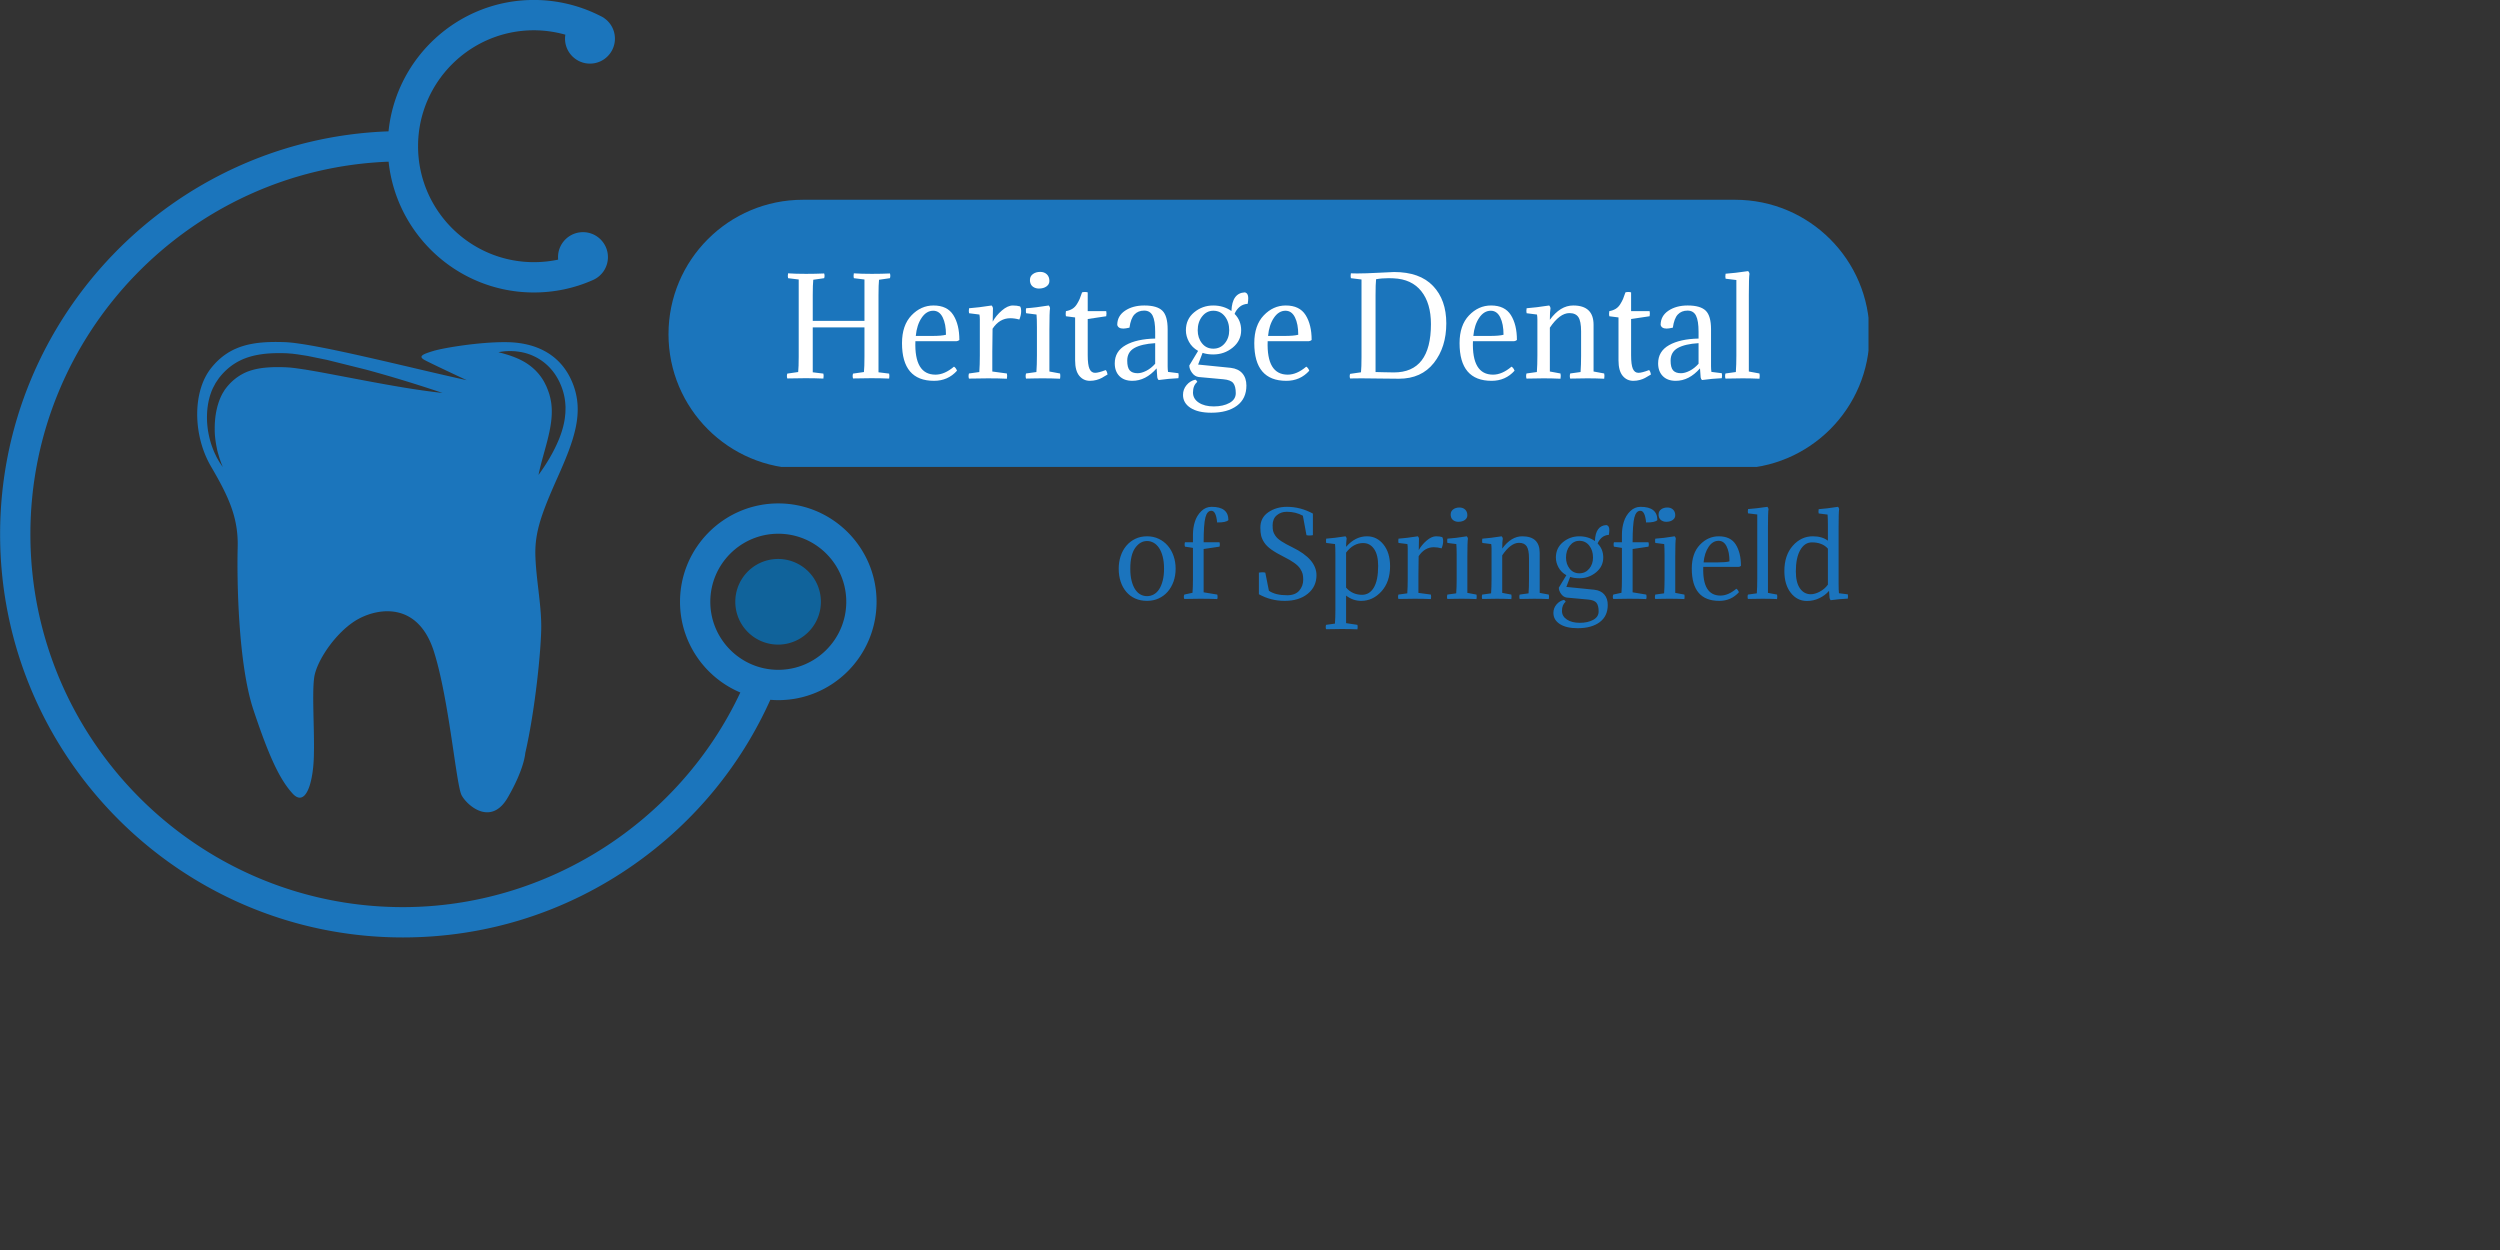 <svg xmlns="http://www.w3.org/2000/svg" xmlns:v="https://vecta.io/nano" width="400" height="200"><rect width="100%" height="100%" fill="#333333" stroke="none"/><defs><clipPath id="A"><path d="M0 0h300v150H0z"></path></clipPath><path id="B" d="M153.056 54.59h0-6.594 0q-.189 5.355 3.213 5.355h0 0q1.449 0 2.961-1.281h0 0q.315.189.483.651h0 0q-1.449 1.617-3.675 1.617h0 0q-5.124 0-5.124-6.027h0 0q0-2.856 1.512-4.441h0 0q1.512-1.586 3.528-1.586h0 0q2.205 0 3.171 1.533h0 0q.966 1.533.966 3.99h0 0q-.21.168-.441.189zm-3.738-4.872h0 0q-1.092 0-1.858 1.134h0 0q-.767 1.134-.935 2.898h0 2.604 0q1.554 0 2.226-.189h0 0q0-1.722-.525-2.782h0 0q-.525-1.061-1.512-1.061z"></path><path id="C" d="M174.035 46.778h0v3.003h2.961 0q.042.252.042.378h0 0q0 .189-.042.441h0l-2.961.441v5.775h0q0 1.554.284 2.194h0 0q.283.641.892.641h0 0q.546 0 1.701-.441h0 0q.21.189.294.714h0 0q-.63.378-.955.556h0 0q-.326.179-.819.315h0 0q-.494.137-1.04.137h0 0q-1.05 0-1.711-.809h0 0q-.662-.808-.662-2.467h0v-6.867l-1.47-.189h0q-.042-.21-.042-.357h0 0q0-.168.042-.462h0 0q.588-.105 1.019-.367h0 0q.43-.263.724-.735h0 0q.294-.473.452-.84h0 0q.157-.368.388-1.061h0 0q.189-.063.462-.063h0 0q.252 0 .441.063z"></path></defs><g clip-path="url(#A)"><clipPath id="D"><path d="M0 0h140.25v150H0V0z" fill="#fff"></path></clipPath><g clip-path="url(#D)"><path d="M88.083 63.841c-.043-.233-.115-.462-.17-.693-.064-.23-.156-.454-.228-.683l-.272-.667-.32-.642a8.19 8.19 0 0 0-1.774-2.224c-.722-.642-1.579-1.174-2.526-1.583-.945-.419-1.971-.722-3.044-.993 1.084-.221 2.217-.242 3.349-.069 1.132.168 2.259.578 3.271 1.224 1.013.64 1.896 1.526 2.55 2.544s1.109 2.135 1.363 3.323a10.59 10.59 0 0 1 .203 1.796l-.022.896-.093.881c-.171 1.164-.507 2.267-.928 3.309-.852 2.079-1.986 3.946-3.282 5.731.442-2.169 1.138-4.23 1.605-6.269.481-2.034.721-4.022.318-5.881zm-29.908-2.986l-6.245-1.181-1.555-.282-1.55-.262-1.536-.224-.758-.089-.727-.049c-1.026-.044-2.058-.049-3.046.033-.991.073-1.948.243-2.839.545s-1.7.772-2.43 1.371c-.367.298-.701.642-1.024 1.005-.162.178-.286.365-.434.548-.139.186-.249.399-.378.596-.469.828-.796 1.769-1.005 2.746s-.301 1.996-.294 3.022c-.009 1.029.13 2.06.34 3.081l.078.386.102.38.222.756.257.751.3.743-.456-.664c-.151-.223-.274-.463-.413-.696s-.245-.481-.363-.726l-.174-.369-.149-.379c-.402-1.013-.685-2.082-.844-3.177-.152-1.095-.186-2.216-.065-3.34s.393-2.251.891-3.319l.418-.785.502-.744c.354-.456.739-.899 1.174-1.301.86-.81 1.902-1.46 3.007-1.887s2.26-.641 3.384-.756c1.13-.105 2.229-.106 3.326-.068l.863.066.824.104 1.617.252 3.16.646 6.213 1.549c4.114 1.118 8.181 2.363 12.231 3.73-4.255-.46-8.448-1.236-12.624-2.012zm33.438.434c-1.914-4.75-6.075-6.458-10.404-6.54s-10.281.915-11.904 1.414-2.497.834-1.331 1.46 6.7 3.207 6.7 3.207c-8.615-1.874-24.264-5.925-29.134-6.088s-8.782.38-11.778 4.172-2.893 10.789 0 15.727 4.391 8.26 4.266 12.971.021 18.459 2.518 25.959 4.203 11.122 6.243 13.372 3.246-1.418 3.413-5.541-.312-10.144.062-12.956 3.746-7.686 7.242-9.499 9.489-2.374 11.924 5.312 3.558 21.372 4.433 22.996 4.682 4.994 7.367.372 2.81-7.121 2.81-7.121c1.622-7.061 2.559-16.746 2.559-20.308s-.813-7.457-.937-11.206.916-6.707 3.539-12.582 4.328-10.373 2.412-15.121z" fill="#1b75bc"></path><path d="M117.648 96.284a6.85 6.85 0 0 0 6.844 6.852 6.85 6.85 0 1 0 0-13.703 6.85 6.85 0 0 0-6.844 6.851z" fill="#10639b"></path><path d="M113.65 96.284c0-6.002 4.878-10.886 10.876-10.886s10.877 4.884 10.877 10.886-4.88 10.887-10.877 10.887-10.876-4.884-10.876-10.887zM.017 85.48c0 35.571 28.912 64.51 64.451 64.51 13.311 0 26.09-4.028 36.953-11.65 9.585-6.724 17.075-15.789 21.832-26.373a16.21 16.21 0 0 0 1.273.055c8.67 0 15.723-7.06 15.723-15.738s-7.053-15.737-15.723-15.737-15.723 7.06-15.723 15.737c0 6.524 3.986 12.133 9.649 14.515-9.73 20.708-30.898 34.341-53.984 34.341-32.867 0-59.605-26.763-59.605-59.66 0-32.128 25.505-58.401 57.313-59.611 1.239 11.743 11.192 20.927 23.248 20.927 3.259 0 6.411-.658 9.374-1.957l-.002-.001c1.451-.599 2.473-2.027 2.473-3.695 0-2.207-1.788-3.996-3.992-3.996s-3.993 1.789-3.993 3.996a3.99 3.99 0 0 0 .021.396 18.63 18.63 0 0 1-3.881.406c-10.22 0-18.533-8.321-18.533-18.551S75.204 4.845 85.424 4.845c1.706 0 3.402.245 5.034.704a3.98 3.98 0 0 0-.055.632c0 2.207 1.788 3.997 3.993 3.997s3.992-1.79 3.992-3.997c0-1.406-.726-2.639-1.823-3.351l.005-.01c-.047-.027-.096-.051-.145-.077-.124-.074-.253-.14-.385-.202C92.772.875 89.116-.006 85.424-.006c-12.088 0-22.064 9.232-23.259 21.021C27.689 22.233.017 50.681.017 85.48z" fill="#1b75bc"></path></g><clipPath id="E"><path d="M106.959 31.961h192v42.75h-192v-42.75z" fill="#fff"></path></clipPath><g clip-path="url(#E)"><path d="M277.612 31.962H128.473c-11.882 0-21.514 9.633-21.514 21.514s9.632 21.514 21.514 21.514h149.139c11.882 0 21.514-9.631 21.514-21.514s-9.632-21.514-21.514-21.514z" fill="#1b75bc"></path><g fill="#fff"><path d="M130.04 51.335h8.274V44.72l-1.701-.21h0q-.084-.315 0-.777h0 0q1.155.084 2.877.084h0 0q1.554 0 2.898-.063h0 0q.126.378 0 .756h0l-1.743.252h0q-.084.797-.084 2.453h0v12.352l1.701.21h0q.084.324 0 .796h0 0q-1.323-.061-2.877-.061h0 0q-1.134 0-2.898.041h0 0q-.126-.387 0-.776h0l1.743-.251h0q.084-.796.084-2.45h0v-4.691h-8.274v7.183l1.701.209h0q.084.324 0 .796h0 0q-1.323-.061-2.877-.061h0 0q-1.134 0-2.898.041h0 0q-.126-.387 0-.776h0l1.743-.252h0q.084-.797.084-2.453h0V44.72l-1.701-.21h0q-.084-.315 0-.777h0 0q1.155.084 2.877.084h0 0q1.533 0 2.898-.063h0 0q.126.378 0 .756h0l-1.743.252h0q-.084.798-.084 2.457h0v4.116h0z"></path><use href="#B"></use><path d="M158.873 49.298h0l-.042 2.163h0q.525-.966 1.46-1.774h0 0q.934-.809 1.774-.809h0 0q.651 0 1.155.147h0 0q.168.273.168.714h0 0q0 .693-.294 1.386h0 0q-.756-.21-1.449-.21h0 0q-1.722 0-2.835 1.68h0l-.042 3.675v3.171l2.331.315h0q.084.336 0 .84h0 0q-1.323-.063-3.024-.063h0 0q-1.281 0-3.045.042h0 0q-.126-.399 0-.819h0l1.659-.231h0q.084-1.155.084-2.667h0v-5.754h0q0-.42-.063-.777h0l-1.659-.21h0q-.084-.315 0-.798h0 0q1.449-.105 3.612-.441h0 0q.189.21.21.42zm9.03 3.402h0v6.741l1.701.315h0q.021.105.032.189h0 0q.01.084.01.189h0 0q0 .105-.01.22h0 0q-.011.116-.032.242h0 0q-1.323-.063-2.709-.063h0 0q-.483 0-1.165.01h0 0q-.683.011-1.565.032h0 0q-.063-.189-.063-.399h0 0q0-.189.063-.42h0l1.659-.231h0q.042-.588.063-1.249h0 0q.021-.662.021-1.418h0v-4.473h0q0-1.386-.063-2.058h0l-1.659-.21h0q-.042-.105-.042-.357h0 0q0-.105 0-.21h0 0q0-.105.042-.231h0 0q1.428-.084 3.612-.441h0 0q.189.21.21.42h0 0q-.105.588-.105 3.402zm-3.066-7.497h0 0q-.042-.105-.042-.22h0 0q0-.116 0-.221h0 0q0-.567.473-.913h0 0q.472-.347 1.165-.347h0 0q.651 0 1.061.389h0 0q.409.388.409 1.06h0 0q0 .546-.472.882h0 0q-.473.336-1.208.336h0 0q-.504 0-.892-.252h0 0q-.389-.252-.494-.714z"></path><use href="#C"></use><path d="M180.356 57.71h0 0q0 1.097.399 1.551h0 0q.399.453 1.26.453h0 0q.63 0 1.397-.39h0 0q.766-.39 1.417-1.129h0v-3.29h0q-2.163.127-3.318.77h0 0q-1.155.643-1.155 2.035zm4.473-3.54h0v-1.071h0q0-1.785-.409-2.593h0 0q-.41-.809-1.355-.809h0 0q-.966 0-1.554.62h0 0q-.588.619-.798 2.11h0 0q-.672.147-.987.147h0 0q-.819 0-.966-.588h0 0q0-1.428 1.239-2.268h0 0q1.239-.84 3.087-.84h0 0q2.037 0 2.888.83h0 0q.85.829.85 2.971h0v5.922h0q0 .525.063.903h0l1.659.21h0q.084.315 0 .798h0 0q-1.491.063-3.171.294h0 0q-.168-.168-.21-.42h0l-.105-1.449h0q-1.743 1.995-3.885 1.995h0 0q-1.323 0-2.068-.756h0 0q-.746-.756-.746-2.037h0 0q0-1.932 1.754-2.919h0 0q1.753-.987 4.714-1.05zm6.426 6.573h0 0q.189.084.315.357h0 0q-.693.567-.693 1.701h0 0q0 1.008.924 1.617h0 0q.924.609 2.394.609h0 0q1.512 0 2.52-.557h0 0q1.008-.556 1.008-1.564h0 0q0-1.092-.399-1.607h0 0q-.399-.514-1.596-.619h0l-3.927-.357h0q-.651-.084-1.081-.683h0 0q-.431-.598-.431-1.165h0l1.407-2.331h0q-.966-.546-1.459-1.449h0 0q-.494-.903-.494-1.848h0 0q0-1.785 1.323-2.877h0 0q1.323-1.092 3.045-1.092h0 0q1.659 0 2.919.882h0 0q.105-2.877 2.142-2.982h0 0q.546.126.546.903h0 0q0 .42-.084.924h0 0q-.819.063-1.344.536h0 0q-.525.472-.756 1.081h0 0q1.05 1.05 1.05 2.625h0 0q0 1.659-1.344 2.762h0 0q-1.344 1.102-3.129 1.102h0 0q-.945 0-1.701-.252h0l-.714 1.869 5.229.525h0q1.218.147 1.859.892h0 0q.64.746.64 1.943h0 0q0 2.1-1.512 3.223h0 0q-1.512 1.124-4.095 1.124h0 0q-2.142 0-3.339-.777h0 0q-1.197-.777-1.197-2.079h0 0q0-.882.567-1.565h0 0q.567-.682 1.407-.871zm.378-7.896h0 0q0 1.218.683 2.079h0 0q.682.861 1.816.861h0 0q1.113 0 1.827-.85h0 0q.714-.851.714-2.09h0 0q0-1.344-.703-2.236h0 0q-.704-.893-1.838-.893h0 0q-1.071 0-1.785.903h0 0q-.714.903-.714 2.226zm17.787 1.743h0-6.594 0q-.189 5.355 3.213 5.355h0 0q1.449 0 2.961-1.281h0 0q.315.189.483.651h0 0q-1.449 1.617-3.675 1.617h0 0q-5.124 0-5.124-6.027h0 0q0-2.856 1.512-4.441h0 0q1.512-1.586 3.528-1.586h0 0q2.205 0 3.171 1.533h0 0q.966 1.533.966 3.99h0 0q-.21.168-.441.189zm-3.738-4.872h0 0q-1.092 0-1.858 1.134h0 0q-.767 1.134-.935 2.898h0 2.604 0q1.554 0 2.226-.189h0 0q0-1.722-.525-2.782h0 0q-.525-1.061-1.512-1.061zm10.332 10.836h0 0q-.126-.368 0-.735h0l1.743-.252h0q.084-.799.084-2.461h0V44.72l-1.701-.21h0q-.084-.315 0-.777h0 0q.315.021.987.021h0 0q1.344 0 3.476-.115h0 0q2.131-.116 2.446-.116h0 0q4.116 0 6.237 2.226h0 0q2.121 2.226 2.121 5.985h0 0q0 3.822-1.995 6.342h0 0q-1.995 2.52-5.586 2.52h0 0q-1.197 0-3.171-.032h0 0q-1.974-.031-2.835-.031h0 0q-1.218 0-1.806.021zm7.014-.966h0 0q5.922 0 5.922-7.728h0 0q0-3.339-1.543-5.271h0 0q-1.544-1.932-4.442-2.058h0 0q-.252-.021-.777-.021h0 0q-1.113 0-2.016.168h0 0q-.084.798-.084 2.541h0v12.306h0q.252 0 1.208.031h0 0q.955.032 1.732.032zm19.236-4.998h0-6.594 0q-.189 5.355 3.213 5.355h0 0q1.449 0 2.961-1.281h0 0q.315.189.483.651h0 0q-1.449 1.617-3.675 1.617h0 0q-5.124 0-5.124-6.027h0 0q0-2.856 1.512-4.441h0 0q1.512-1.586 3.528-1.586h0 0q2.205 0 3.171 1.533h0 0q.966 1.533.966 3.99h0 0q-.21.168-.441.189zm-3.738-4.872h0 0q-1.092 0-1.858 1.134h0 0q-.767 1.134-.935 2.898h0 2.604 0q1.554 0 2.226-.189h0 0q0-1.722-.525-2.782h0 0q-.525-1.061-1.512-1.061zm14.448 7.14v-3.843h0q0-1.617-.43-2.268h0 0q-.431-.651-1.439-.651h0 0q-1.554 0-3.129 2.331h0v7.014l1.701.315h0q.084.336 0 .84h0 0q-1.323-.063-2.709-.063h0 0q-.966 0-2.73.042h0 0q-.126-.399 0-.819h0l1.659-.231h0q.084-1.155.084-2.667h0v-5.754h0q0-.42-.063-.777h0l-1.659-.21h0q-.084-.315 0-.798h0 0q1.449-.105 3.612-.441h0 0q.189.21.21.42h0 0q-.105.546-.105 1.869h0 0q1.659-2.289 3.738-2.289h0 0q3.255 0 3.255 3.087h0v7.476l1.701.315h0q.084.336 0 .84h0 0q-1.323-.063-2.709-.063h0 0q-.966 0-2.73.042h0 0q-.126-.399 0-.819h0l1.659-.231h0q.084-1.155.084-2.667h0 0zm8.001-10.08h0v3.003h2.961 0q.042.252.042.378h0 0q0 .189-.042.441h0l-2.961.441v5.775h0q0 1.554.284 2.194h0 0q.283.641.892.641h0 0q.546 0 1.701-.441h0 0q.21.189.294.714h0 0q-.63.378-.955.556h0 0q-.326.179-.819.315h0 0q-.494.137-1.04.137h0 0q-1.05 0-1.711-.809h0 0q-.662-.808-.662-2.467h0v-6.867l-1.47-.189h0q-.042-.21-.042-.357h0 0q0-.168.042-.462h0 0q.588-.105 1.019-.367h0 0q.43-.263.724-.735h0 0q.294-.473.452-.84h0 0q.157-.368.388-1.061h0 0q.189-.063.462-.063h0 0q.252 0 .441.063zm6.321 10.932h0 0q0 1.097.399 1.551h0 0q.399.453 1.26.453h0 0q.63 0 1.397-.39h0 0q.766-.39 1.417-1.129h0v-3.29h0q-2.163.127-3.318.77h0 0q-1.155.643-1.155 2.035zm4.473-3.54h0v-1.071h0q0-1.785-.409-2.593h0 0q-.41-.809-1.355-.809h0 0q-.966 0-1.554.62h0 0q-.588.619-.798 2.11h0 0q-.672.147-.987.147h0 0q-.819 0-.966-.588h0 0q0-1.428 1.239-2.268h0 0q1.239-.84 3.087-.84h0 0q2.037 0 2.888.83h0 0q.85.829.85 2.971h0v5.922h0q0 .525.063.903h0l1.659.21h0q.084.315 0 .798h0 0q-1.491.063-3.171.294h0 0q-.168-.168-.21-.42h0L272 58.937h0q-1.743 1.995-3.885 1.995h0 0q-1.323 0-2.068-.756h0 0q-.746-.756-.746-2.037h0 0q0-1.932 1.754-2.919h0 0q1.753-.987 4.714-1.05zm8.043-6.972h0v12.243l1.701.315h0q.084.336 0 .84h0 0q-1.323-.063-2.709-.063h0 0q-.966 0-2.73.042h0 0q-.126-.399 0-.819h0l1.659-.231h0q.084-1.157.084-2.671h0v-12.05l-1.722-.21h0q-.084-.315 0-.798h0 0q1.449-.1 3.612-.42h0 0q.189.21.21.42h0 0q-.105.546-.105 3.402z"></path></g></g><path d="M202.449 91.622l.576 2.902h0q1.044.716 2.934.716h0 0q1.278 0 1.917-.736h0 0q.639-.736.639-1.759h0 0q0-.538-.09-.906h0 0q-.09-.368-.387-.835h0 0q-.297-.466-.945-.933h0 0q-.648-.467-1.692-.987h0 0q-1.224-.612-1.98-1.152h0 0q-.756-.54-1.134-1.116h0 0q-.378-.576-.504-1.098h0 0q-.126-.522-.126-1.296h0 0q0-1.584 1.269-2.457h0 0q1.269-.873 2.997-.873h0 0q2.142 0 4.14 1.08h0v3.456h0q-.612.108-1.026 0h0l-.576-3.114h0q-1.152-.63-2.574-.63h0 0q-.954 0-1.611.567h0 0q-.657.567-.657 1.593h0 0q0 .576.072.9h0 0q.072.324.36.765h0 0q.288.441.954.882h0 0q.666.441 1.782.981h0 0q3.852 1.872 3.852 4.464h0 0q0 1.836-1.404 2.97h0 0q-1.404 1.134-3.672 1.134h0 0q-2.25 0-4.14-1.062h0v-3.456h0q.612-.108 1.026 0h0 0zm15.48 3.546h0 0q1.188 0 1.881-1.152h0 0q.693-1.152.693-3.474h0 0q0-1.782-.657-2.718h0 0q-.657-.936-1.737-.936h0 0q-1.584 0-2.736 1.53h0v5.598h0q1.008 1.152 2.556 1.152zm-4.266 2.322v-8.748h0q0-1.206-.054-1.692h0l-1.422-.18h0q-.054-.288 0-.684h0 0q1.26-.09 3.096-.378h0 0q.162.162.18.36h0 0q-.09.63-.09 1.332h0 0q1.458-1.692 3.348-1.692h0 0q1.584 0 2.637 1.314h0 0q1.053 1.314 1.053 3.474h0 0q0 2.502-1.377 4.023h0 0q-1.377 1.521-3.249 1.521h0 0q-1.314 0-2.412-.846h0v4.41l1.818.27h0q.072.288 0 .72h0 0q-1.134-.054-2.502-.054h0 0q-1.008 0-2.52.036h0 0q-.108-.36 0-.702h0l1.422-.198h0q.072-.99.072-2.286h0 0zm13.374-11.322h0l-.036 1.854h0q.45-.828 1.251-1.521h0 0q.801-.693 1.521-.693h0 0q.558 0 .99.126h0 0q.144.234.144.612h0 0q0 .594-.252 1.188h0 0q-.648-.18-1.242-.18h0 0q-1.476 0-2.43 1.44h0l-.036 3.15v2.718l1.998.27h0q.072.288 0 .72h0 0q-1.134-.054-2.592-.054h0 0q-1.098 0-2.61.036h0 0q-.108-.342 0-.702h0l1.422-.198h0q.072-.99.072-2.286h0v-4.932h0q0-.36-.054-.666h0l-1.422-.18h0q-.072-.27 0-.684h0 0q1.242-.09 3.096-.378h0 0q.162.18.18.36zm7.74 2.916h0v5.778l1.458.27h0q.018.09.027.162h0 0q.009.072.009.162h0 0q0 .09-.009.189h0 0q-.009.099-.027.207h0 0q-1.134-.054-2.322-.054h0 0q-.414 0-.999.009h0 0q-.585.009-1.341.027h0 0q-.054-.162-.054-.342h0 0q0-.162.054-.36h0l1.422-.198h0q.036-.504.054-1.071h0 0q.018-.567.018-1.215h0v-3.834h0q0-1.188-.054-1.764h0l-1.422-.18h0q-.036-.09-.036-.306h0 0q0-.09 0-.18h0 0q0-.09.036-.198h0 0q1.224-.072 3.096-.378h0 0q.162.18.18.36h0 0q-.09.504-.09 2.916zm-2.628-6.426h0 0q-.036-.09-.036-.189h0 0q0-.099 0-.189h0 0q0-.486.405-.783h0 0q.405-.297.999-.297h0 0q.558 0 .909.333h0 0q.351.333.351.909h0 0q0 .468-.405.756h0 0q-.405.288-1.035.288h0 0q-.432 0-.765-.216h0 0q-.333-.216-.423-.612zm12.492 9.99v-3.294h0q0-1.386-.369-1.944h0 0q-.369-.558-1.233-.558h0 0q-1.332 0-2.682 1.998h0v6.012l1.458.27h0q.072.288 0 .72h0 0q-1.134-.054-2.322-.054h0 0q-.828 0-2.34.036h0 0q-.108-.342 0-.702h0l1.422-.198h0q.072-.99.072-2.286h0v-4.932h0q0-.36-.054-.666h0l-1.422-.18h0q-.072-.27 0-.684h0 0q1.242-.09 3.096-.378h0 0q.162.18.18.36h0 0q-.09.468-.09 1.602h0 0q1.422-1.962 3.204-1.962h0 0q2.79 0 2.79 2.646h0v6.408l1.458.27h0q.072.288 0 .72h0 0q-1.134-.054-2.322-.054h0 0q-.828 0-2.34.036h0 0q-.108-.342 0-.702h0l1.422-.198h0q.072-.99.072-2.286h0 0zm5.598 3.33h0 0q.162.072.27.306h0 0q-.594.486-.594 1.458h0 0q0 .864.792 1.386h0 0q.792.522 2.052.522h0 0q1.296 0 2.16-.477h0 0q.864-.477.864-1.341h0 0q0-.936-.342-1.377h0 0q-.342-.441-1.368-.531h0l-3.366-.306h0q-.558-.072-.927-.585h0 0q-.369-.513-.369-.999h0l1.206-1.998h0q-.828-.468-1.251-1.242h0 0q-.423-.774-.423-1.584h0 0q0-1.53 1.134-2.466h0 0q1.134-.936 2.61-.936h0 0q1.422 0 2.502.756h0 0q.09-2.466 1.836-2.556h0 0q.468.108.468.774h0 0q0 .36-.072.792h0 0q-.702.054-1.152.459h0 0q-.45.405-.648.927h0 0q.9.9.9 2.25h0 0q0 1.422-1.152 2.367h0 0q-1.152.945-2.682.945h0 0q-.81 0-1.458-.216h0l-.612 1.602 4.482.45h0q1.044.126 1.593.765h0 0q.549.639.549 1.665h0 0q0 1.8-1.296 2.763h0 0q-1.296.963-3.51.963h0 0q-1.836 0-2.862-.666h0 0q-1.026-.666-1.026-1.782h0 0q0-.756.486-1.341h0 0q.486-.585 1.206-.747zm.324-6.768h0 0q0 1.044.585 1.782h0 0q.585.738 1.557.738h0 0q.954 0 1.566-.729h0 0q.612-.729.612-1.791h0 0q0-1.152-.603-1.917h0 0q-.603-.765-1.575-.765h0 0q-.918 0-1.53.774h0 0q-.612.774-.612 1.908zm11.934-8.118h0 0q2.682 0 2.682 2.124h0 0q-.378.396-1.8.378h0 0q-.18-1.872-.918-1.872h0 0q-.684 0-.963 1.085h0 0q-.279 1.085-.279 3.955h0 2.538 0q.108.342 0 .702h0l-2.538.378v6.93l2.178.36h0q.108.36 0 .72h0 0q-1.134-.054-2.79-.054h0 0q-.972 0-2.484.036h0 0q-.144-.324 0-.702h0l1.314-.288h0q.072-.954.072-2.196h0v-4.986l-1.278-.198h0q-.108-.36 0-.702h0 1.278v-1.224h0q0-1.08.306-2.061h0 0q.306-.981 1.017-1.683h0 0q.711-.702 1.665-.702zm5.544 7.992h0v5.778l1.458.27h0q.018.09.027.162h0 0q.009.072.009.162h0 0q0 .09-.009.189h0 0q-.009.099-.027.207h0 0q-1.134-.054-2.322-.054h0 0q-.414 0-.999.009h0 0q-.585.009-1.341.027h0 0q-.054-.162-.054-.342h0 0q0-.162.054-.36h0l1.422-.198h0q.036-.504.054-1.071h0 0q.018-.567.018-1.215h0v-3.834h0q0-1.188-.054-1.764h0l-1.422-.18h0q-.036-.09-.036-.306h0 0q0-.09 0-.18h0 0q0-.09.036-.198h0 0q1.224-.072 3.096-.378h0 0q.162.18.18.36h0 0q-.09.504-.09 2.916zm-2.628-6.426h0 0q-.036-.09-.036-.189h0 0q0-.099 0-.189h0 0q0-.486.405-.783h0 0q.405-.297.999-.297h0 0q.558 0 .909.333h0 0q.351.333.351.909h0 0q0 .468-.405.756h0 0q-.405.288-1.035.288h0 0q-.432 0-.765-.216h0 0q-.333-.216-.423-.612zm12.762 8.046h0-5.652 0q-.162 4.59 2.754 4.59h0 0q1.242 0 2.538-1.098h0 0q.27.162.414.558h0 0q-1.242 1.386-3.15 1.386h0 0q-4.392 0-4.392-5.166h0 0q0-2.448 1.296-3.807h0 0q1.296-1.359 3.024-1.359h0 0q1.89 0 2.718 1.314h0 0q.828 1.314.828 3.42h0 0q-.18.144-.378.162zm-3.204-4.176h0 0q-.936 0-1.593.972h0 0q-.657.972-.801 2.484h0 2.232 0q1.332 0 1.908-.162h0 0q0-1.476-.45-2.385h0 0q-.45-.909-1.296-.909zm7.902-2.16h0v10.494l1.458.27h0q.072.288 0 .72h0 0q-1.134-.054-2.322-.054h0 0q-.828 0-2.34.036h0 0q-.108-.342 0-.702h0l1.422-.198h0q.072-.992.072-2.289h0V82.316l-1.476-.18h0q-.072-.27 0-.684h0 0q1.242-.086 3.096-.36h0 0q.162.18.18.36h0 0q-.09.468-.09 2.916zm11.304 0v8.856h0q0 1.206.054 1.692h0l1.422.18h0q.054.288 0 .684h0 0q-1.314.054-2.736.252h0 0q-.126-.126-.18-.342h0l-.09-1.152h0q-.63.738-1.566 1.179h0 0q-.936.441-1.962.441h0 0q-1.566 0-2.592-1.305h0 0q-1.026-1.305-1.026-3.483h0 0q0-2.52 1.341-4.041h0 0q1.341-1.521 3.213-1.521h0 0q1.476 0 2.412.702h0v-2.412h0q0-1.188-.054-1.764h0l-1.422-.18h0q-.072-.27 0-.684h0 0q1.242-.09 3.096-.378h0 0q.162.18.18.36h0 0q-.09.468-.09 2.916h0 0zm-4.266 2.412h0 0q-1.17 0-1.872 1.233h0 0q-.702 1.233-.702 3.411h0 0q0 1.782.657 2.718h0 0q.657.936 1.737.936h0 0q.648 0 1.422-.405h0 0q.774-.405 1.314-1.125h0v-5.76h0q-.882-1.008-2.556-1.008zm-110.916 4.212h0 0q0-1.08.315-2.025h0 0q.315-.945.909-1.647h0 0q.594-.702 1.431-1.107h0 0q.837-.405 1.881-.405h0 0q1.026 0 1.872.405h0 0q.846.405 1.449 1.107h0 0q.603.702.927 1.647h0 0q.324.945.324 2.025h0 0q0 1.116-.333 2.052h0 0q-.333.936-.936 1.629h0 0q-.603.693-1.449 1.08h0 0q-.846.387-1.854.387h0 0q-1.062 0-1.899-.378h0 0q-.837-.378-1.422-1.062h0 0q-.585-.684-.9-1.629h0 0q-.315-.945-.315-2.079zm2.628-3.312h0 0q-.774 1.098-.774 3.312h0 0q0 1.098.207 1.926h0 0q.207.828.567 1.377h0 0q.36.549.846.819h0 0q.486.27 1.062.27h0 0q.558 0 1.062-.27h0 0q.504-.27.864-.819h0 0q.36-.549.576-1.377h0 0q.216-.828.216-1.926h0 0q0-1.098-.216-1.935h0 0q-.216-.837-.585-1.386h0 0q-.369-.549-.864-.828h0 0q-.495-.279-1.053-.279h0 0q-1.116 0-1.908 1.116zm12.24-6.588h0 0q2.682 0 2.682 2.124h0 0q-.378.396-1.8.378h0 0q-.18-1.872-.918-1.872h0 0q-.684 0-.963 1.085h0 0q-.279 1.085-.279 3.955h0 2.538 0q.108.342 0 .702h0l-2.538.378v6.93l2.178.36h0q.108.36 0 .72h0 0q-1.134-.054-2.79-.054h0 0q-.972 0-2.484.036h0 0q-.144-.324 0-.702h0l1.314-.288h0q.072-.954.072-2.196h0v-4.986l-1.278-.198h0q-.108-.36 0-.702h0 1.278v-1.224h0q0-1.08.306-2.061h0 0q.306-.981 1.017-1.683h0 0q.711-.702 1.665-.702z" fill="#1b74bd"></path></g></svg>